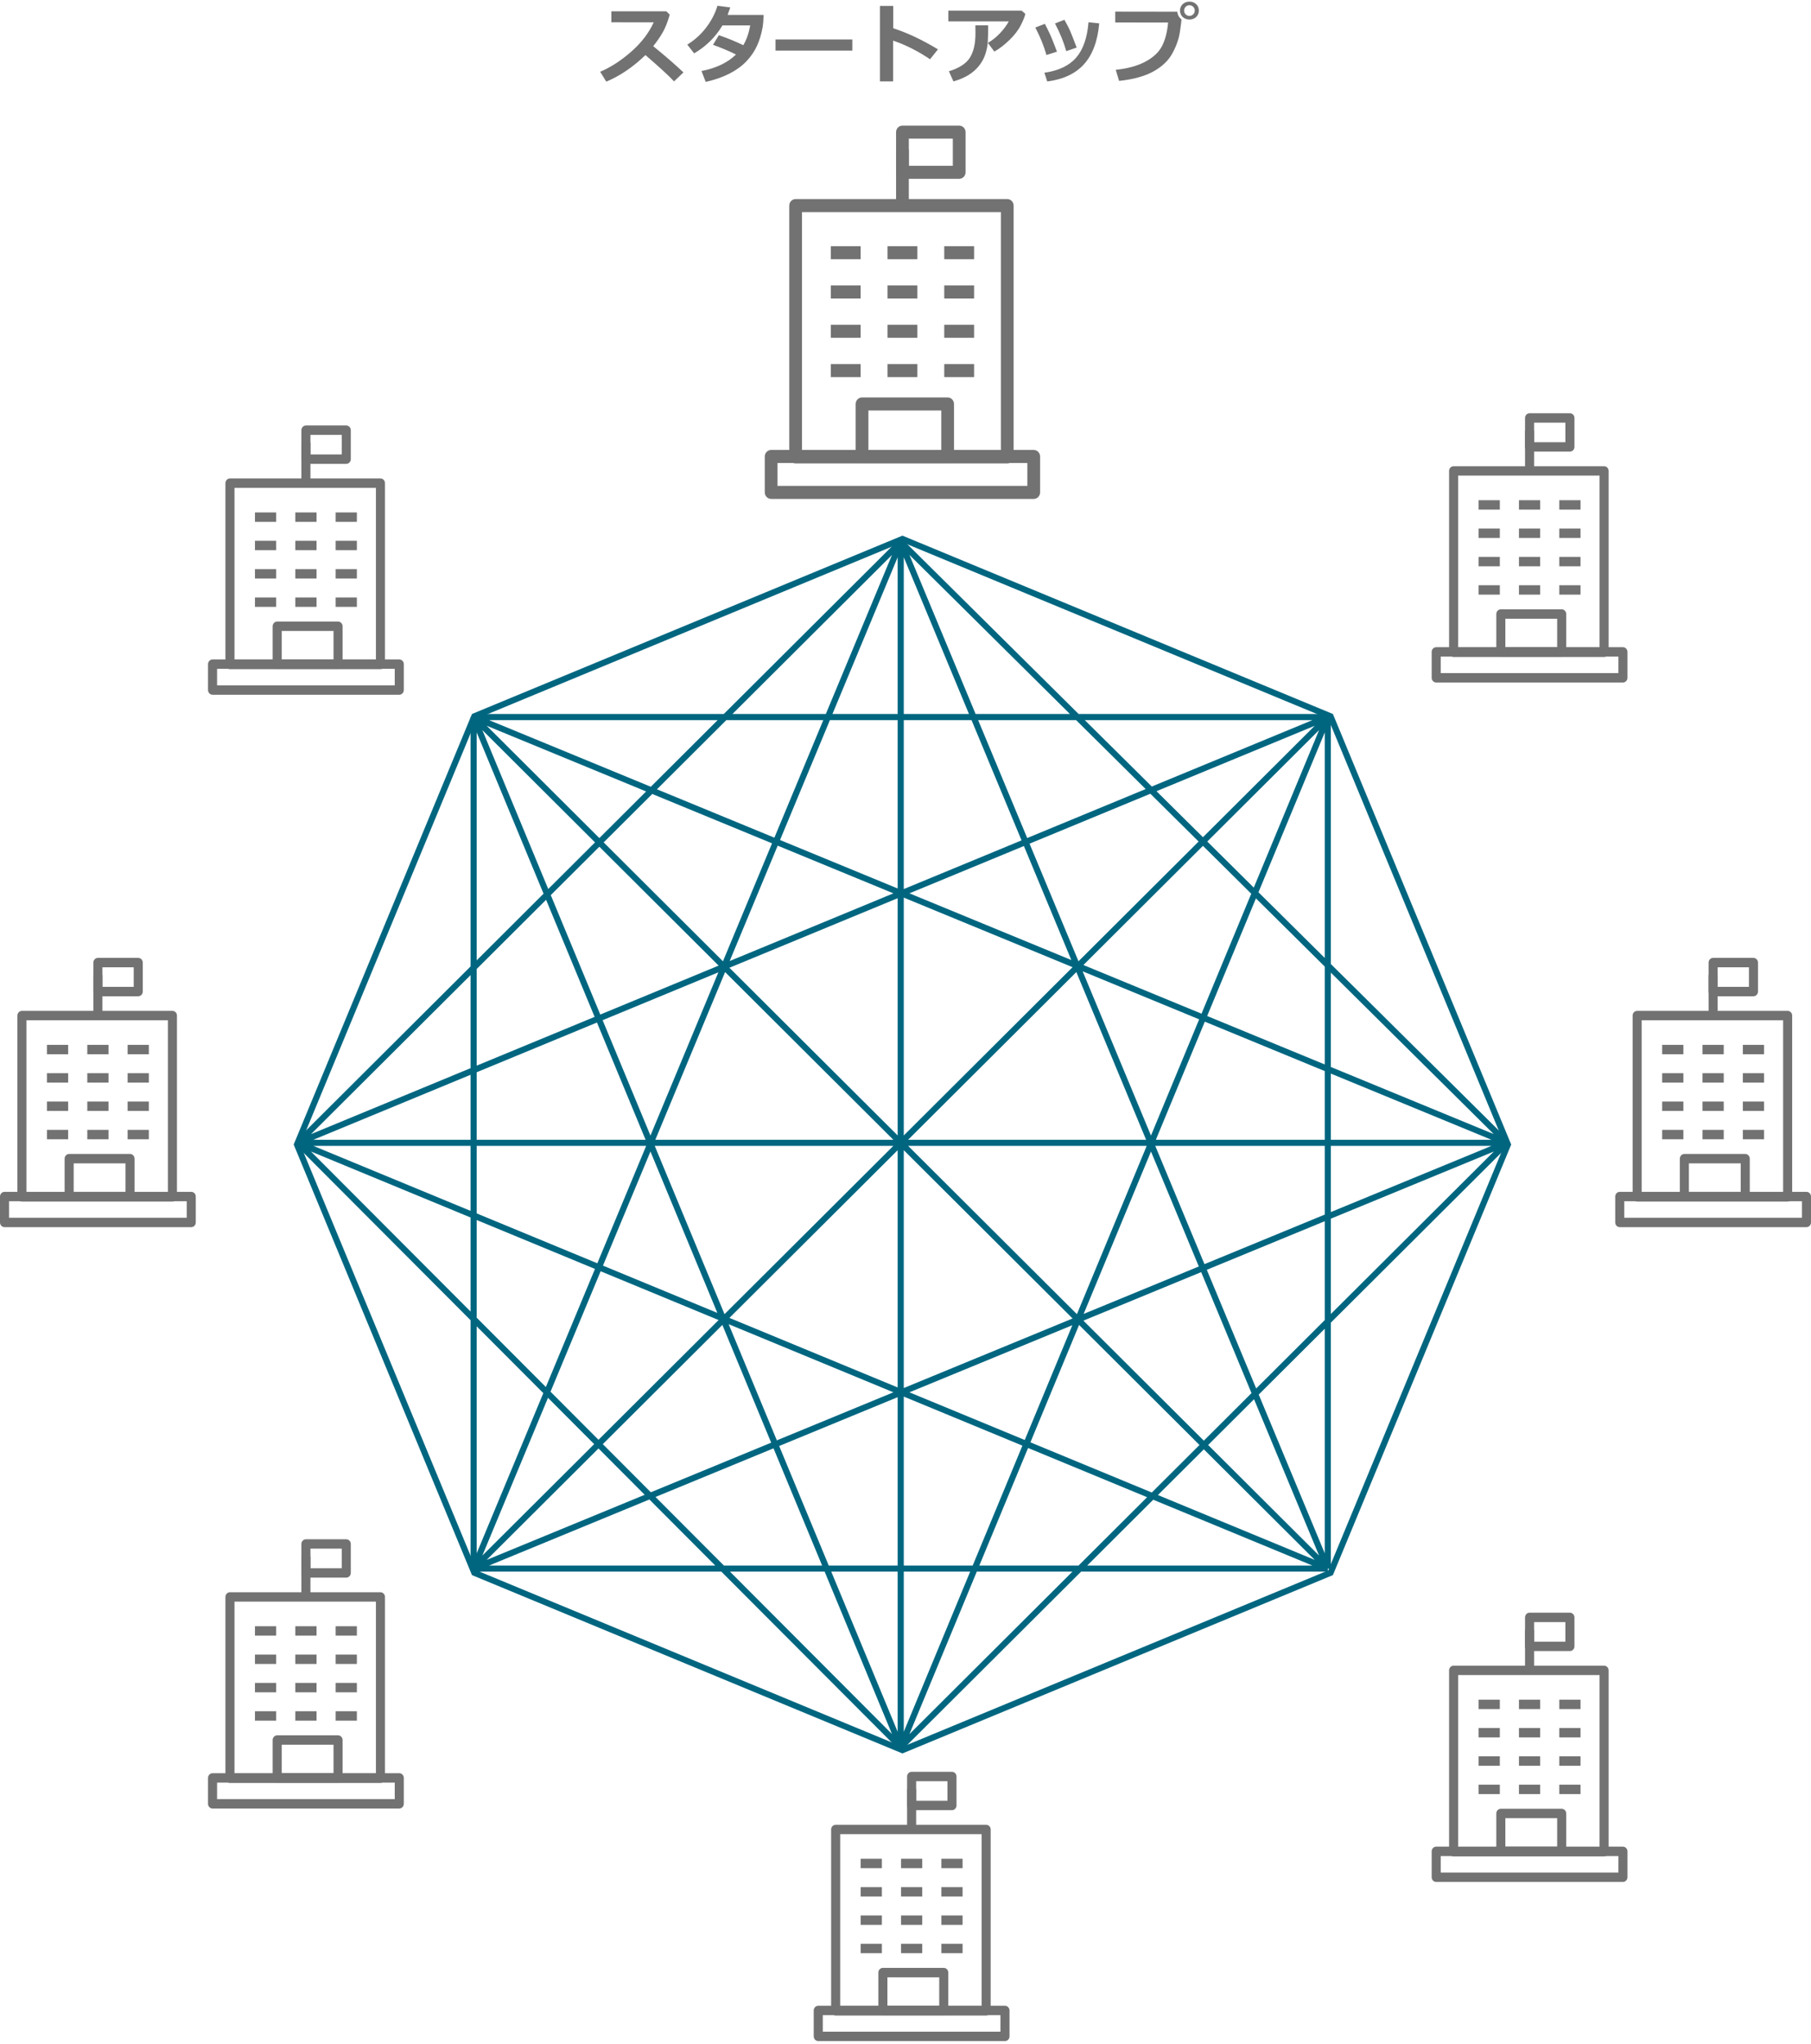 <svg width="296" height="334" viewBox="0 0 296 334" fill="none" xmlns="http://www.w3.org/2000/svg">
<g clip-path="url(#clip0_298_136)">
<path d="M45.14 83.739H41.672V85.275H45.14V83.739Z" fill="#727272"/>
<path d="M51.736 83.739H48.268V85.275H51.736V83.739Z" fill="#727272"/>
<path d="M58.328 83.739H54.86V85.275H58.328V83.739Z" fill="#727272"/>
<path d="M45.14 88.37H41.672V89.906H45.14V88.37Z" fill="#727272"/>
<path d="M51.736 88.37H48.268V89.906H51.736V88.37Z" fill="#727272"/>
<path d="M58.328 88.37H54.86V89.906H58.328V88.37Z" fill="#727272"/>
<path d="M45.14 93.001H41.672V94.537H45.14V93.001Z" fill="#727272"/>
<path d="M51.736 93.001H48.268V94.537H51.736V93.001Z" fill="#727272"/>
<path d="M58.328 93.001H54.86V94.537H58.328V93.001Z" fill="#727272"/>
<path d="M45.14 97.631H41.672V99.167H45.14V97.631Z" fill="#727272"/>
<path d="M51.736 97.631H48.268V99.167H51.736V97.631Z" fill="#727272"/>
<path d="M58.328 97.631H54.86V99.167H58.328V97.631Z" fill="#727272"/>
<path d="M62.182 109.347H37.585C37.178 109.347 36.844 109.002 36.844 108.58V78.952C36.844 78.529 37.178 78.184 37.585 78.184H62.182C62.59 78.184 62.923 78.529 62.923 78.952V108.58C62.923 109.002 62.59 109.347 62.182 109.347ZM38.325 107.812H61.442V79.72H38.325V107.812Z" fill="#727272"/>
<path d="M65.26 113.528H34.74C34.333 113.528 34 113.183 34 112.76V108.525C34 108.102 34.333 107.757 34.74 107.757H65.26C65.667 107.757 66 108.102 66 108.525V112.76C66 113.183 65.667 113.528 65.26 113.528ZM35.48 111.992H64.519V109.293H35.48V111.992Z" fill="#727272"/>
<path d="M55.252 109.297H45.303C44.896 109.297 44.563 108.951 44.563 108.529V102.335C44.563 101.913 44.896 101.567 45.303 101.567H55.252C55.659 101.567 55.992 101.913 55.992 102.335V108.529C55.992 108.951 55.659 109.297 55.252 109.297ZM46.043 107.761H54.512V103.103H46.043V107.761Z" fill="#727272"/>
<path d="M50.74 72.339H49.26V78.901H50.74V72.339Z" fill="#727272"/>
<path d="M56.595 75.798H50C49.593 75.798 49.26 75.453 49.26 75.031V70.296C49.26 69.874 49.593 69.528 50 69.528H56.595C57.002 69.528 57.336 69.874 57.336 70.296V75.031C57.336 75.453 57.002 75.798 56.595 75.798ZM50.74 74.263H55.855V71.064H50.74V74.263Z" fill="#727272"/>
</g>
<g clip-path="url(#clip1_298_136)">
<path d="M245.14 81.739H241.672V83.275H245.14V81.739Z" fill="#727272"/>
<path d="M251.736 81.739H248.268V83.275H251.736V81.739Z" fill="#727272"/>
<path d="M258.328 81.739H254.86V83.275H258.328V81.739Z" fill="#727272"/>
<path d="M245.14 86.37H241.672V87.906H245.14V86.37Z" fill="#727272"/>
<path d="M251.736 86.37H248.268V87.906H251.736V86.37Z" fill="#727272"/>
<path d="M258.328 86.37H254.86V87.906H258.328V86.37Z" fill="#727272"/>
<path d="M245.14 91.001H241.672V92.537H245.14V91.001Z" fill="#727272"/>
<path d="M251.736 91.001H248.268V92.537H251.736V91.001Z" fill="#727272"/>
<path d="M258.328 91.001H254.86V92.537H258.328V91.001Z" fill="#727272"/>
<path d="M245.14 95.631H241.672V97.167H245.14V95.631Z" fill="#727272"/>
<path d="M251.736 95.631H248.268V97.167H251.736V95.631Z" fill="#727272"/>
<path d="M258.328 95.631H254.86V97.167H258.328V95.631Z" fill="#727272"/>
<path d="M262.182 107.347H237.585C237.178 107.347 236.844 107.002 236.844 106.58V76.952C236.844 76.529 237.178 76.184 237.585 76.184H262.182C262.59 76.184 262.923 76.529 262.923 76.952V106.58C262.923 107.002 262.59 107.347 262.182 107.347ZM238.325 105.812H261.442V77.72H238.325V105.812Z" fill="#727272"/>
<path d="M265.26 111.528H234.74C234.333 111.528 234 111.183 234 110.76V106.525C234 106.102 234.333 105.757 234.74 105.757H265.26C265.667 105.757 266 106.102 266 106.525V110.76C266 111.183 265.667 111.528 265.26 111.528ZM235.48 109.992H264.52V107.293H235.48V109.992Z" fill="#727272"/>
<path d="M255.252 107.297H245.303C244.896 107.297 244.563 106.951 244.563 106.529V100.335C244.563 99.913 244.896 99.567 245.303 99.567H255.252C255.659 99.567 255.992 99.913 255.992 100.335V106.529C255.992 106.951 255.659 107.297 255.252 107.297ZM246.043 105.761H254.512V101.103H246.043V105.761Z" fill="#727272"/>
<path d="M250.74 70.339H249.26V76.901H250.74V70.339Z" fill="#727272"/>
<path d="M256.595 73.798H250C249.593 73.798 249.26 73.453 249.26 73.031V68.296C249.26 67.874 249.593 67.528 250 67.528H256.595C257.003 67.528 257.336 67.874 257.336 68.296V73.031C257.336 73.453 257.003 73.798 256.595 73.798ZM250.74 72.263H255.855V69.064H250.74V72.263Z" fill="#727272"/>
</g>
<g clip-path="url(#clip2_298_136)">
<path d="M11.14 170.739H7.672V172.275H11.14V170.739Z" fill="#727272"/>
<path d="M17.736 170.739H14.268V172.275H17.736V170.739Z" fill="#727272"/>
<path d="M24.328 170.739H20.86V172.275H24.328V170.739Z" fill="#727272"/>
<path d="M11.14 175.37H7.672V176.906H11.14V175.37Z" fill="#727272"/>
<path d="M17.736 175.37H14.268V176.906H17.736V175.37Z" fill="#727272"/>
<path d="M24.328 175.37H20.86V176.906H24.328V175.37Z" fill="#727272"/>
<path d="M11.14 180.001H7.672V181.537H11.14V180.001Z" fill="#727272"/>
<path d="M17.736 180.001H14.268V181.537H17.736V180.001Z" fill="#727272"/>
<path d="M24.328 180.001H20.86V181.537H24.328V180.001Z" fill="#727272"/>
<path d="M11.14 184.631H7.672V186.167H11.14V184.631Z" fill="#727272"/>
<path d="M17.736 184.631H14.268V186.167H17.736V184.631Z" fill="#727272"/>
<path d="M24.328 184.631H20.86V186.167H24.328V184.631Z" fill="#727272"/>
<path d="M28.182 196.347H3.585C3.178 196.347 2.844 196.002 2.844 195.58V165.952C2.844 165.529 3.178 165.184 3.585 165.184H28.182C28.59 165.184 28.923 165.529 28.923 165.952V195.58C28.923 196.002 28.59 196.347 28.182 196.347ZM4.325 194.812H27.442V166.72H4.325V194.812Z" fill="#727272"/>
<path d="M31.26 200.528H0.74C0.333 200.528 0 200.183 0 199.76V195.525C0 195.102 0.333 194.757 0.74 194.757H31.26C31.667 194.757 32 195.102 32 195.525V199.76C32 200.183 31.667 200.528 31.26 200.528ZM1.48 198.992H30.52V196.293H1.48V198.992Z" fill="#727272"/>
<path d="M21.252 196.297H11.303C10.896 196.297 10.563 195.951 10.563 195.529V189.335C10.563 188.913 10.896 188.567 11.303 188.567H21.252C21.659 188.567 21.992 188.913 21.992 189.335V195.529C21.992 195.951 21.659 196.297 21.252 196.297ZM12.043 194.761H20.512V190.103H12.043V194.761Z" fill="#727272"/>
<path d="M16.74 159.339H15.26V165.901H16.74V159.339Z" fill="#727272"/>
<path d="M22.595 162.798H16C15.593 162.798 15.26 162.453 15.26 162.03V157.296C15.26 156.874 15.593 156.528 16 156.528H22.595C23.003 156.528 23.336 156.874 23.336 157.296V162.03C23.336 162.453 23.003 162.798 22.595 162.798ZM16.74 161.263H21.855V158.064H16.74V161.263Z" fill="#727272"/>
</g>
<g clip-path="url(#clip3_298_136)">
<path d="M275.14 170.739H271.672V172.275H275.14V170.739Z" fill="#727272"/>
<path d="M281.736 170.739H278.268V172.275H281.736V170.739Z" fill="#727272"/>
<path d="M288.328 170.739H284.86V172.275H288.328V170.739Z" fill="#727272"/>
<path d="M275.14 175.37H271.672V176.906H275.14V175.37Z" fill="#727272"/>
<path d="M281.736 175.37H278.268V176.906H281.736V175.37Z" fill="#727272"/>
<path d="M288.328 175.37H284.86V176.906H288.328V175.37Z" fill="#727272"/>
<path d="M275.14 180.001H271.672V181.537H275.14V180.001Z" fill="#727272"/>
<path d="M281.736 180.001H278.268V181.537H281.736V180.001Z" fill="#727272"/>
<path d="M288.328 180.001H284.86V181.537H288.328V180.001Z" fill="#727272"/>
<path d="M275.14 184.631H271.672V186.167H275.14V184.631Z" fill="#727272"/>
<path d="M281.736 184.631H278.268V186.167H281.736V184.631Z" fill="#727272"/>
<path d="M288.328 184.631H284.86V186.167H288.328V184.631Z" fill="#727272"/>
<path d="M292.182 196.347H267.585C267.178 196.347 266.844 196.002 266.844 195.58V165.952C266.844 165.529 267.178 165.184 267.585 165.184H292.182C292.59 165.184 292.923 165.529 292.923 165.952V195.58C292.923 196.002 292.59 196.347 292.182 196.347ZM268.325 194.812H291.442V166.72H268.325V194.812Z" fill="#727272"/>
<path d="M295.26 200.528H264.74C264.333 200.528 264 200.183 264 199.76V195.525C264 195.102 264.333 194.757 264.74 194.757H295.26C295.667 194.757 296 195.102 296 195.525V199.76C296 200.183 295.667 200.528 295.26 200.528ZM265.48 198.992H294.52V196.293H265.48V198.992Z" fill="#727272"/>
<path d="M285.252 196.297H275.303C274.896 196.297 274.563 195.951 274.563 195.529V189.335C274.563 188.913 274.896 188.567 275.303 188.567H285.252C285.659 188.567 285.992 188.913 285.992 189.335V195.529C285.992 195.951 285.659 196.297 285.252 196.297ZM276.043 194.761H284.512V190.103H276.043V194.761Z" fill="#727272"/>
<path d="M280.74 159.339H279.26V165.901H280.74V159.339Z" fill="#727272"/>
<path d="M286.595 162.798H280C279.593 162.798 279.26 162.453 279.26 162.03V157.296C279.26 156.874 279.593 156.528 280 156.528H286.595C287.003 156.528 287.336 156.874 287.336 157.296V162.03C287.336 162.453 287.003 162.798 286.595 162.798ZM280.74 161.263H285.855V158.064H280.74V161.263Z" fill="#727272"/>
</g>
<g clip-path="url(#clip4_298_136)">
<path d="M45.14 265.739H41.672V267.275H45.14V265.739Z" fill="#727272"/>
<path d="M51.736 265.739H48.268V267.275H51.736V265.739Z" fill="#727272"/>
<path d="M58.328 265.739H54.86V267.275H58.328V265.739Z" fill="#727272"/>
<path d="M45.14 270.37H41.672V271.906H45.14V270.37Z" fill="#727272"/>
<path d="M51.736 270.37H48.268V271.906H51.736V270.37Z" fill="#727272"/>
<path d="M58.328 270.37H54.86V271.906H58.328V270.37Z" fill="#727272"/>
<path d="M45.14 275.001H41.672V276.537H45.14V275.001Z" fill="#727272"/>
<path d="M51.736 275.001H48.268V276.537H51.736V275.001Z" fill="#727272"/>
<path d="M58.328 275.001H54.86V276.537H58.328V275.001Z" fill="#727272"/>
<path d="M45.14 279.631H41.672V281.167H45.14V279.631Z" fill="#727272"/>
<path d="M51.736 279.631H48.268V281.167H51.736V279.631Z" fill="#727272"/>
<path d="M58.328 279.631H54.86V281.167H58.328V279.631Z" fill="#727272"/>
<path d="M62.182 291.347H37.585C37.178 291.347 36.844 291.002 36.844 290.58V260.952C36.844 260.529 37.178 260.184 37.585 260.184H62.182C62.59 260.184 62.923 260.529 62.923 260.952V290.58C62.923 291.002 62.59 291.347 62.182 291.347ZM38.325 289.812H61.442V261.72H38.325V289.812Z" fill="#727272"/>
<path d="M65.26 295.528H34.74C34.333 295.528 34 295.183 34 294.76V290.525C34 290.102 34.333 289.757 34.74 289.757H65.26C65.667 289.757 66 290.102 66 290.525V294.76C66 295.183 65.667 295.528 65.26 295.528ZM35.48 293.992H64.519V291.293H35.48V293.992Z" fill="#727272"/>
<path d="M55.252 291.297H45.303C44.896 291.297 44.563 290.951 44.563 290.529V284.335C44.563 283.913 44.896 283.567 45.303 283.567H55.252C55.659 283.567 55.992 283.913 55.992 284.335V290.529C55.992 290.951 55.659 291.297 55.252 291.297ZM46.043 289.761H54.512V285.103H46.043V289.761Z" fill="#727272"/>
<path d="M50.74 254.339H49.26V260.901H50.74V254.339Z" fill="#727272"/>
<path d="M56.595 257.798H50C49.593 257.798 49.26 257.453 49.26 257.03V252.296C49.26 251.874 49.593 251.528 50 251.528H56.595C57.002 251.528 57.336 251.874 57.336 252.296V257.03C57.336 257.453 57.002 257.798 56.595 257.798ZM50.74 256.263H55.855V253.064H50.74V256.263Z" fill="#727272"/>
</g>
<g clip-path="url(#clip5_298_136)">
<path d="M245.14 277.739H241.672V279.275H245.14V277.739Z" fill="#727272"/>
<path d="M251.736 277.739H248.268V279.275H251.736V277.739Z" fill="#727272"/>
<path d="M258.328 277.739H254.86V279.275H258.328V277.739Z" fill="#727272"/>
<path d="M245.14 282.37H241.672V283.906H245.14V282.37Z" fill="#727272"/>
<path d="M251.736 282.37H248.268V283.906H251.736V282.37Z" fill="#727272"/>
<path d="M258.328 282.37H254.86V283.906H258.328V282.37Z" fill="#727272"/>
<path d="M245.14 287.001H241.672V288.537H245.14V287.001Z" fill="#727272"/>
<path d="M251.736 287.001H248.268V288.537H251.736V287.001Z" fill="#727272"/>
<path d="M258.328 287.001H254.86V288.537H258.328V287.001Z" fill="#727272"/>
<path d="M245.14 291.631H241.672V293.167H245.14V291.631Z" fill="#727272"/>
<path d="M251.736 291.631H248.268V293.167H251.736V291.631Z" fill="#727272"/>
<path d="M258.328 291.631H254.86V293.167H258.328V291.631Z" fill="#727272"/>
<path d="M262.182 303.347H237.585C237.178 303.347 236.844 303.002 236.844 302.58V272.952C236.844 272.529 237.178 272.184 237.585 272.184H262.182C262.59 272.184 262.923 272.529 262.923 272.952V302.58C262.923 303.002 262.59 303.347 262.182 303.347ZM238.325 301.812H261.442V273.72H238.325V301.812Z" fill="#727272"/>
<path d="M265.26 307.528H234.74C234.333 307.528 234 307.183 234 306.76V302.525C234 302.102 234.333 301.757 234.74 301.757H265.26C265.667 301.757 266 302.102 266 302.525V306.76C266 307.183 265.667 307.528 265.26 307.528ZM235.48 305.992H264.52V303.293H235.48V305.992Z" fill="#727272"/>
<path d="M255.252 303.297H245.303C244.896 303.297 244.563 302.951 244.563 302.529V296.335C244.563 295.913 244.896 295.567 245.303 295.567H255.252C255.659 295.567 255.992 295.913 255.992 296.335V302.529C255.992 302.951 255.659 303.297 255.252 303.297ZM246.043 301.761H254.512V297.103H246.043V301.761Z" fill="#727272"/>
<path d="M250.74 266.339H249.26V272.901H250.74V266.339Z" fill="#727272"/>
<path d="M256.595 269.798H250C249.593 269.798 249.26 269.453 249.26 269.03V264.296C249.26 263.874 249.593 263.528 250 263.528H256.595C257.003 263.528 257.336 263.874 257.336 264.296V269.03C257.336 269.453 257.003 269.798 256.595 269.798ZM250.74 268.263H255.855V265.064H250.74V268.263Z" fill="#727272"/>
</g>
<path d="M144.14 303.739H140.672V305.275H144.14V303.739Z" fill="#727272"/>
<path d="M150.736 303.739H147.268V305.275H150.736V303.739Z" fill="#727272"/>
<path d="M157.328 303.739H153.86V305.275H157.328V303.739Z" fill="#727272"/>
<path d="M144.14 308.37H140.672V309.906H144.14V308.37Z" fill="#727272"/>
<path d="M150.736 308.37H147.268V309.906H150.736V308.37Z" fill="#727272"/>
<path d="M157.328 308.37H153.86V309.906H157.328V308.37Z" fill="#727272"/>
<path d="M144.14 313.001H140.672V314.537H144.14V313.001Z" fill="#727272"/>
<path d="M150.736 313.001H147.268V314.537H150.736V313.001Z" fill="#727272"/>
<path d="M157.328 313.001H153.86V314.537H157.328V313.001Z" fill="#727272"/>
<path d="M144.14 317.631H140.672V319.167H144.14V317.631Z" fill="#727272"/>
<path d="M150.736 317.631H147.268V319.167H150.736V317.631Z" fill="#727272"/>
<path d="M157.328 317.631H153.86V319.167H157.328V317.631Z" fill="#727272"/>
<path d="M161.182 329.347H136.585C136.178 329.347 135.844 329.002 135.844 328.58V298.952C135.844 298.529 136.178 298.184 136.585 298.184H161.182C161.59 298.184 161.923 298.529 161.923 298.952V328.58C161.923 329.002 161.59 329.347 161.182 329.347ZM137.325 327.812H160.442V299.72H137.325V327.812Z" fill="#727272"/>
<path d="M164.26 333.528H133.74C133.333 333.528 133 333.182 133 332.76V328.525C133 328.102 133.333 327.757 133.74 327.757H164.26C164.667 327.757 165 328.102 165 328.525V332.76C165 333.182 164.667 333.528 164.26 333.528ZM134.48 331.992H163.52V329.293H134.48V331.992Z" fill="#727272"/>
<path d="M154.252 329.297H144.303C143.896 329.297 143.563 328.951 143.563 328.529V322.335C143.563 321.913 143.896 321.567 144.303 321.567H154.252C154.659 321.567 154.992 321.913 154.992 322.335V328.529C154.992 328.951 154.659 329.297 154.252 329.297ZM145.043 327.761H153.512V323.103H145.043V327.761Z" fill="#727272"/>
<path d="M149.74 292.339H148.26V298.901H149.74V292.339Z" fill="#727272"/>
<path d="M155.595 295.798H149C148.593 295.798 148.26 295.453 148.26 295.03V290.296C148.26 289.874 148.593 289.528 149 289.528H155.595C156.003 289.528 156.336 289.874 156.336 290.296V295.03C156.336 295.453 156.003 295.798 155.595 295.798ZM149.74 294.263H154.855V291.064H149.74V294.263Z" fill="#727272"/>
<g clip-path="url(#clip6_298_136)">
<path d="M140.666 40.23H135.789V42.359H140.666V40.23Z" fill="#727272"/>
<path d="M149.941 40.23H145.064V42.359H149.941V40.23Z" fill="#727272"/>
<path d="M159.211 40.23H154.334V42.359H159.211V40.23Z" fill="#727272"/>
<path d="M140.666 46.65H135.789V48.779H140.666V46.65Z" fill="#727272"/>
<path d="M149.941 46.65H145.064V48.779H149.941V46.65Z" fill="#727272"/>
<path d="M159.211 46.65H154.334V48.779H159.211V46.65Z" fill="#727272"/>
<path d="M140.666 53.07H135.789V55.199H140.666V53.07Z" fill="#727272"/>
<path d="M149.941 53.07H145.064V55.199H149.941V53.07Z" fill="#727272"/>
<path d="M159.211 53.07H154.334V55.199H159.211V53.07Z" fill="#727272"/>
<path d="M140.666 59.489H135.789V61.619H140.666V59.489Z" fill="#727272"/>
<path d="M149.941 59.489H145.064V61.619H149.941V59.489Z" fill="#727272"/>
<path d="M159.211 59.489H154.334V61.619H159.211V59.489Z" fill="#727272"/>
<path d="M164.632 75.732H130.041C129.468 75.732 129 75.253 129 74.668V33.593C129 33.007 129.468 32.528 130.041 32.528H164.632C165.204 32.528 165.672 33.007 165.672 33.593V74.668C165.672 75.253 165.204 75.732 164.632 75.732ZM131.082 73.603H163.591V34.657H131.082V73.603Z" fill="#727272"/>
<path d="M168.959 81.528H126.041C125.468 81.528 125 81.049 125 80.463V74.592C125 74.006 125.468 73.527 126.041 73.527H168.959C169.532 73.527 170 74.006 170 74.592V80.463C170 81.049 169.532 81.528 168.959 81.528ZM127.082 79.399H167.918V75.656H127.082V79.399Z" fill="#727272"/>
<path d="M154.885 75.662H140.895C140.323 75.662 139.854 75.183 139.854 74.597V66.011C139.854 65.425 140.323 64.946 140.895 64.946H154.885C155.458 64.946 155.926 65.425 155.926 66.011V74.597C155.926 75.183 155.458 75.662 154.885 75.662ZM141.936 73.532H153.845V67.075H141.936V73.532Z" fill="#727272"/>
<path d="M148.541 24.425H146.459V33.522H148.541V24.425Z" fill="#727272"/>
<path d="M156.775 29.221H147.5C146.927 29.221 146.459 28.742 146.459 28.156V21.593C146.459 21.007 146.927 20.528 147.5 20.528H156.775C157.347 20.528 157.816 21.007 157.816 21.593V28.156C157.816 28.742 157.347 29.221 156.775 29.221ZM148.541 27.092H155.734V22.657H148.541V27.092Z" fill="#727272"/>
</g>
<path d="M193.102 3.149V3.163C193.102 3.427 193.015 4.127 192.842 5.261C192.669 6.392 192.258 7.547 191.611 8.727C190.969 9.908 189.939 10.89 188.521 11.674C187.109 12.457 185.238 12.972 182.909 13.219L182.362 11.407C184.276 11.211 185.876 10.776 187.161 10.101C188.446 9.422 189.358 8.584 189.896 7.586C190.433 6.583 190.775 5.282 190.921 3.682L182.28 3.669V1.905L192.418 1.919C192.495 2.466 192.723 2.876 193.102 3.149ZM195.945 1.727C195.945 2.151 195.799 2.502 195.508 2.78C195.216 3.053 194.849 3.19 194.407 3.19C193.965 3.19 193.598 3.053 193.307 2.78C193.015 2.502 192.869 2.151 192.869 1.727C192.869 1.303 193.015 0.955 193.307 0.681C193.598 0.403 193.965 0.264 194.407 0.264C194.849 0.264 195.216 0.403 195.508 0.681C195.799 0.955 195.945 1.303 195.945 1.727ZM195.275 1.727C195.275 1.486 195.191 1.281 195.022 1.112C194.858 0.943 194.653 0.859 194.407 0.859C194.161 0.859 193.954 0.943 193.785 1.112C193.621 1.281 193.539 1.486 193.539 1.727C193.539 1.969 193.621 2.174 193.785 2.343C193.954 2.511 194.161 2.595 194.407 2.595C194.653 2.595 194.858 2.511 195.022 2.343C195.191 2.174 195.275 1.969 195.275 1.727Z" fill="#727272"/>
<path d="M175.978 7.77L174.275 8.358C173.888 6.959 173.275 5.451 172.437 3.833L173.975 3.231C174.408 4.011 174.711 4.596 174.884 4.988C175.057 5.38 175.422 6.307 175.978 7.77ZM179.662 3.819C179.411 6.686 178.593 8.898 177.208 10.457C175.827 12.015 173.813 12.968 171.165 13.314L170.7 11.886C173.011 11.557 174.738 10.739 175.882 9.431C177.026 8.119 177.702 6.189 177.912 3.641L179.662 3.819ZM172.758 8.44L171.035 8.987C170.639 7.561 170.033 6.064 169.217 4.496L170.775 3.894C171.04 4.391 171.295 4.904 171.541 5.432C171.792 5.956 172.197 6.959 172.758 8.44Z" fill="#727272"/>
<path d="M167.583 2.254C167.524 2.632 167.285 3.24 166.865 4.079C166.451 4.913 165.819 5.738 164.972 6.553C164.129 7.365 163.313 7.989 162.524 8.427L161.465 7.011C162.153 6.62 162.807 6.098 163.427 5.446C164.047 4.794 164.53 4.145 164.876 3.498H155.005V1.734H166.961L167.583 2.254ZM161.506 4.14V4.475C161.506 5.41 161.488 6.187 161.451 6.806C161.419 7.422 161.294 8.078 161.075 8.775C160.861 9.468 160.517 10.115 160.043 10.717C159.574 11.318 158.988 11.835 158.286 12.268C157.584 12.697 156.766 13.041 155.832 13.3L155.094 11.646C156.785 11.122 157.931 10.377 158.532 9.411C159.134 8.445 159.435 7.125 159.435 5.453L159.421 4.14H161.506Z" fill="#727272"/>
<path d="M153.303 8.064L152.011 9.684C150.069 8.367 148.057 7.351 145.975 6.636V13.3H143.821V0.969H145.995V4.619C148.301 5.362 150.737 6.51 153.303 8.064Z" fill="#727272"/>
<path d="M139.31 8.269H126.752V6.451H139.31V8.269Z" fill="#727272"/>
<path d="M124.811 2.438C124.792 3.245 124.733 3.94 124.633 4.523C124.441 5.594 124.138 6.583 123.724 7.49C123.309 8.397 122.735 9.238 122.001 10.012C121.272 10.783 120.347 11.455 119.226 12.029C118.104 12.603 116.81 13.054 115.343 13.383L114.659 11.605C117.052 11.14 118.929 10.24 120.292 8.905C119.194 8.363 117.943 7.834 116.539 7.319L117.489 5.754C118.701 6.15 120.035 6.695 121.488 7.387C122.008 6.517 122.386 5.439 122.623 4.154H118.084C116.945 6.059 115.402 7.581 113.456 8.72L112.335 7.292C113.565 6.531 114.602 5.59 115.445 4.469C116.293 3.347 116.899 2.174 117.264 0.948L119.362 1.215C119.171 1.78 119.025 2.188 118.925 2.438H124.811Z" fill="#727272"/>
<path d="M111.706 11.831L110.168 13.3C109.361 12.421 107.803 10.988 105.492 9.001C103.469 10.956 101.336 12.403 99.094 13.342L98.096 11.728C99.837 10.985 101.532 9.887 103.182 8.433C104.836 6.98 106.057 5.385 106.846 3.648L99.921 3.641V1.85H108.903L109.464 2.39C109.136 3.552 108.762 4.505 108.343 5.248C107.928 5.986 107.402 6.752 106.764 7.545C108.732 9.144 110.38 10.573 111.706 11.831Z" fill="#727272"/>
<path d="M77.526 117.054L147.5 88.069L217.474 117.054L246.459 187.028L217.474 257.003L147.5 285.987L77.526 257.003L48.541 187.028L77.526 117.054Z" stroke="#006680"/>
<path d="M77.413 117.174L217.024 256.321M77.413 117.174L147.218 285.497M77.413 117.174H217.024M77.413 117.174L246.297 186.748M77.413 117.174V256.321M217.024 256.321L48.703 186.748M217.024 256.321H77.413M217.024 256.321V117.174M217.024 256.321L147.218 88.559M147.218 285.497L246.297 186.748M147.218 285.497L217.024 117.174M147.218 285.497L48.703 186.748M147.218 285.497V88.559M246.297 186.748H48.703M246.297 186.748L147.218 88.559M246.297 186.748L77.413 256.321M48.703 186.748L147.218 88.559M48.703 186.748L217.024 117.174M77.413 256.321L217.024 117.174M77.413 256.321L147.218 88.559" stroke="#006680"/>
<defs>
<clipPath id="clip0_298_136">
<rect width="32" height="44" fill="white" transform="translate(34 69.528)"/>
</clipPath>
<clipPath id="clip1_298_136">
<rect width="32" height="44" fill="white" transform="translate(234 67.528)"/>
</clipPath>
<clipPath id="clip2_298_136">
<rect width="32" height="44" fill="white" transform="translate(0 156.528)"/>
</clipPath>
<clipPath id="clip3_298_136">
<rect width="32" height="44" fill="white" transform="translate(264 156.528)"/>
</clipPath>
<clipPath id="clip4_298_136">
<rect width="32" height="44" fill="white" transform="translate(34 251.528)"/>
</clipPath>
<clipPath id="clip5_298_136">
<rect width="32" height="44" fill="white" transform="translate(234 263.528)"/>
</clipPath>
<clipPath id="clip6_298_136">
<rect width="45" height="61" fill="white" transform="translate(125 20.528)"/>
</clipPath>
</defs>
</svg>
